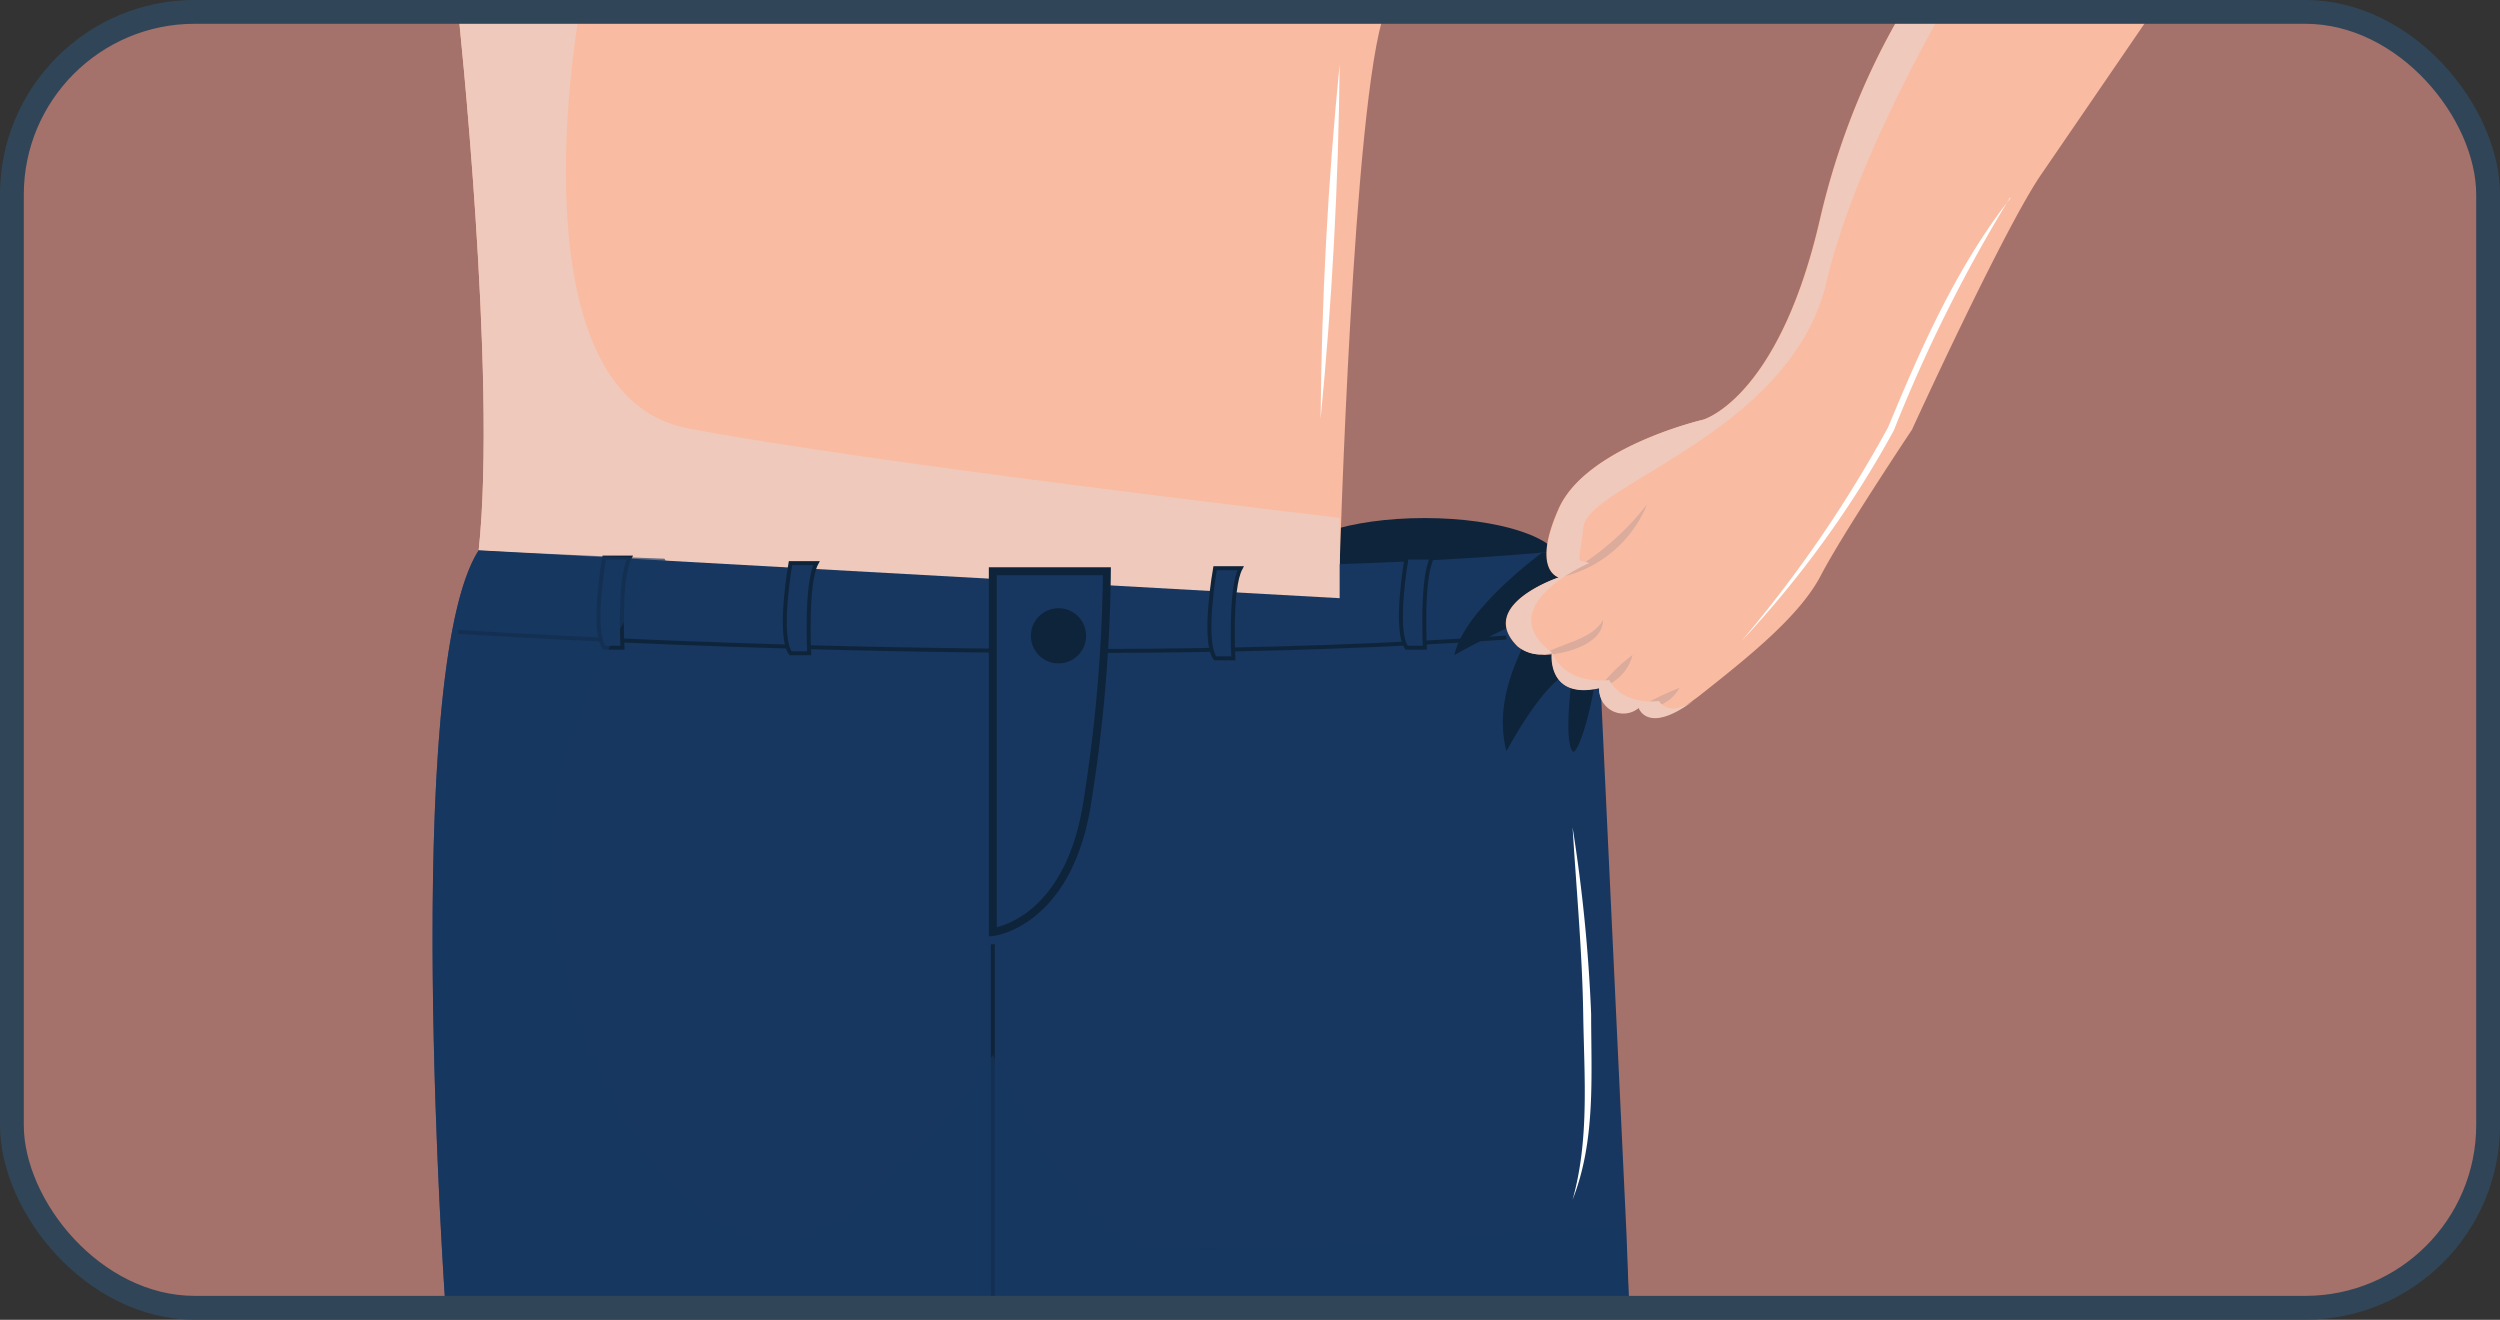 <svg xmlns="http://www.w3.org/2000/svg" xmlns:xlink="http://www.w3.org/1999/xlink" viewBox="0 0 157.56 83.18"><rect x="0" y="0" width="157.56" height="83.18" fill="#333333" stroke="none"/><defs><style>.cls-1,.cls-18,.cls-9{fill:none;}.cls-2{isolation:isolate;}.cls-3{clip-path:url(#clip-path);}.cls-4{fill:#a5726b;}.cls-5{fill:#231f20;}.cls-6{fill:#0e243a;}.cls-7{fill:#f9bca2;}.cls-11,.cls-14,.cls-15,.cls-8{fill:#173760;}.cls-11,.cls-14,.cls-9{stroke:#0e243a;}.cls-11,.cls-14,.cls-18,.cls-9{stroke-miterlimit:10;}.cls-14,.cls-9{stroke-width:0.25px;}.cls-10{fill:#efcabc;}.cls-10,.cls-12,.cls-15{mix-blend-mode:multiply;}.cls-11{stroke-width:0.5px;}.cls-13{fill:#dbab9c;}.cls-15{opacity:0.64;}.cls-16{mix-blend-mode:color-dodge;}.cls-17{fill:#fff;}.cls-18{stroke:#304658;stroke-width:1.5px;}</style><clipPath id="clip-path"><rect class="cls-1" x="0.75" y="0.75" width="156.06" height="81.67" rx="11.52"/></clipPath></defs><g class="cls-2"><g id="Layer_1" data-name="Layer 1"><g class="cls-3"><rect class="cls-4" x="0.75" y="0.75" width="156.06" height="81.67" rx="11.52"/><path class="cls-5" d="M35,35.84a11.22,11.22,0,0,0,1.06,6.22c.28.58,1.14.07.86-.51A10.21,10.21,0,0,1,36,35.84a.5.5,0,0,0-.5-.5.51.51,0,0,0-.5.5Z"/><path class="cls-5" d="M49.94,35.84v5a.5.5,0,0,0,1,0v-5a.5.5,0,0,0-1,0Z"/><path class="cls-5" d="M86.77,35.84v5a.5.5,0,0,0,1,0v-5a.5.5,0,0,0-1,0Z"/><path class="cls-5" d="M72.84,39.82V56.06a14.44,14.44,0,0,1-.11,2.63c-.19,1-.82,3-2.19,2.4-.59-.24-.85.72-.26,1,1.43.59,2.52-.61,3-1.83.75-1.78.52-3.78.53-5.66V39.82a.5.5,0,0,0-1,0Z"/><ellipse class="cls-6" cx="89.78" cy="35.49" rx="8.57" ry="2.84"/><path class="cls-7" d="M87.27.75c-2,5.56-2.84,34.93-2.84,34.93C76.87,38,42,35.31,32.54,34.81l-2.37-.13C31.34,23.68,28.88.75,28.88.75Z"/><path class="cls-8" d="M102.68,82.42H28.08s-2.85-40.06,2.09-47.74c0,0,4.61.27,11.71.53,14.6.56,39.71,1.14,56.9-.53l2,6.42,1.73,36.71Z"/><path class="cls-9" d="M28.88,39.82s36.84,2.46,66.06.36"/><path class="cls-6" d="M97.19,34.83s-4.92,3.57-5.53,6.45c0,0,4.08-2.27,4.85-2.2S93.82,43,94.94,47.35c0,0,2.51-4.76,4.17-5,0,0-.6,4.28,0,5S103.46,34.39,97.19,34.83Z"/><path class="cls-10" d="M84.43,32.64V37.7L32.54,34.81l-2.37-.13C31.34,23.68,28.88.75,28.88.75h7.64S32.1,24.84,43.35,27,84.43,32.64,84.43,32.64Z"/><path class="cls-11" d="M62.57,36V58.74s4.59-.49,5.89-7.78A97.82,97.82,0,0,0,69.76,36Z"/><circle class="cls-6" cx="66.71" cy="40.07" r="1.74"/><path class="cls-7" d="M137.67-2.19S131,7.56,128.64,11s-8.14,16.08-8.14,16.08-4.4,6.6-5.74,9.18-4.59,5.17-7.75,7.66l-.3.22c-2.89,2.14-3.43.44-3.43.44a1.52,1.52,0,0,1-2.49-1.24c-3.34.77-3-2.2-3-2.2a2.32,2.32,0,0,1-2.16-.41c-2.6-2.6,2.6-4.34,2.6-4.34s-1.73-.43,0-4.33,9.1-5.61,9.1-5.61,4.76-1.32,7.36-12.6S123-3.7,123-3.7l1.56.79Z"/><g class="cls-12"><path class="cls-13" d="M98.27,36.4a16.77,16.77,0,0,0,5.53-4.61,7.65,7.65,0,0,1-5.53,4.61Z"/></g><g class="cls-12"><path class="cls-13" d="M97.19,41.28c1.22-.76,3.11-.93,3.84-2.2,0,1.58-2.57,2.2-3.84,2.2Z"/></g><g class="cls-12"><path class="cls-13" d="M100.79,43.35a10.84,10.84,0,0,1,2.1-2.07,2.85,2.85,0,0,1-2.1,2.07Z"/></g><g class="cls-12"><path class="cls-13" d="M103.28,44.59a19,19,0,0,1,2.57-1.24,2.46,2.46,0,0,1-2.57,1.24Z"/></g><path class="cls-10" d="M97.83,41.14s.64,2,3.59,1.72c0,0,.7,1.58,3.14,1.32,0,0,.54,1.07,2.15,0-2.89,2.14-3.43.44-3.43.44a1.52,1.52,0,0,1-2.49-1.24C97.45,44.11,97.83,41.14,97.83,41.14Z"/><path class="cls-10" d="M124.53-2.91C122.79-.09,117,9.75,115.11,17.77c-2.2,9.47-15,12.76-15.32,15.44s-.47,2,.38,2.27c0,0-6.34,2.71-2.34,5.66a2.32,2.32,0,0,1-2.16-.41c-2.6-2.6,2.6-4.34,2.6-4.34s-1.73-.43,0-4.33,9.1-5.61,9.1-5.61,4.76-1.32,7.36-12.6S123-3.7,123-3.7Z"/><line class="cls-9" x1="62.57" y1="59.51" x2="62.57" y2="82.43"/><path class="cls-14" d="M38.08,35.14s-.81,4.54,0,5.68h1.15s-.23-4.41.46-5.68Z"/><path class="cls-14" d="M49.82,35.49s-.81,4.54,0,5.68H51s-.23-4.41.46-5.68Z"/><path class="cls-14" d="M76.58,35.81s-.81,4.54,0,5.68h1.15s-.23-4.41.46-5.68Z"/><path class="cls-14" d="M88.65,35.14s-.81,4.54,0,5.68H89.8s-.23-4.41.46-5.68Z"/><path class="cls-15" d="M102.68,82.42H28.08s-2.85-40.06,2.09-47.74c0,0,4.61.27,11.71.53a.77.77,0,0,1,.11.27s-6.91,7.77-7.33,18.25,6.65,22.78,13,24.38S62.57,66.49,62.57,66.49s5,11,9.31,12,30.38-1.32,30.38-1.32.08.23.2.61Z"/><g class="cls-16"><path class="cls-17" d="M84.43,4.06q-.11,11.19-1.2,22.33.09-11.19,1.2-22.33Z"/></g><g class="cls-16"><path class="cls-17" d="M126.67,12.47a95.32,95.32,0,0,0-7.31,14.65,65.24,65.24,0,0,1-9.62,13.3A80.27,80.27,0,0,0,119,26.92c2.07-5,4.32-10.12,7.72-14.45Z"/></g><g class="cls-16"><path class="cls-17" d="M99.11,52.14a100.71,100.71,0,0,1,1.17,11.76c0,3.9.3,8-1.17,11.71,1.07-3.79.73-7.8.67-11.7s-.43-7.84-.67-11.77Z"/></g></g><rect class="cls-18" x="0.75" y="0.75" width="156.06" height="81.67" rx="11.52"/></g></g></svg>